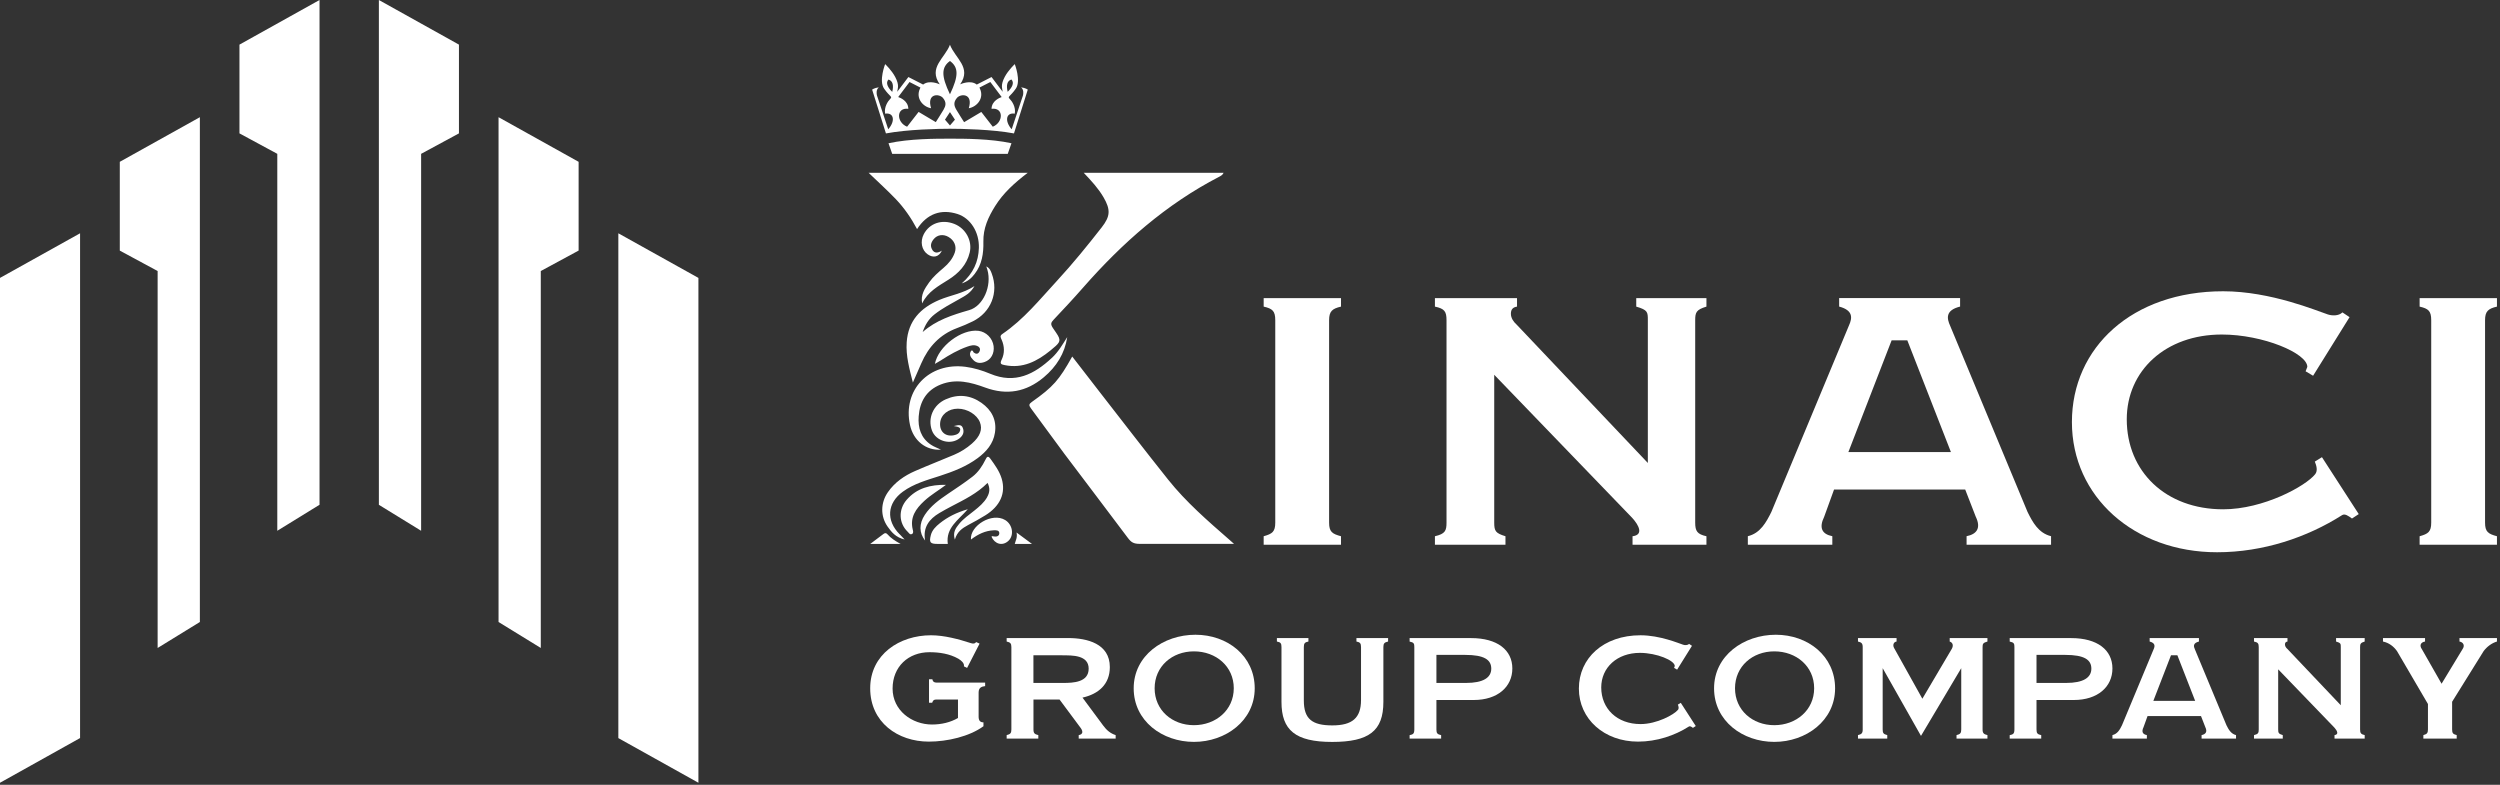 <?xml version="1.0" encoding="UTF-8"?> <svg xmlns="http://www.w3.org/2000/svg" width="567" height="178" viewBox="0 0 567 178" fill="none"><rect x="0" y="0" width="567" height="178" fill="#333333" stroke="none"/> <g clip-path="url(#clip0_1947_8)"> <path d="M217.25 158.66H212.87C212.02 158.66 211.7 158.57 211.42 159.38H210.7V154.06H211.46C211.62 154.82 212.06 154.82 212.88 154.82H223.43V155.61C222.61 155.7 221.95 155.96 221.95 157.06V162.54C221.95 163.42 222.3 163.83 223.05 163.83V164.71C219.87 167.04 214.83 168.2 210.65 168.2C203.63 168.2 197.36 163.82 197.36 156.11C197.36 148.4 204.03 144.08 211.15 144.08C214.14 144.08 217.42 144.96 220.22 145.87C220.85 146.09 221.2 145.9 221.38 145.62L222.17 145.97L219.34 151.48L218.62 151.13C218.75 150.44 218.08 149.84 217.36 149.4C215.38 148.27 213.02 147.92 210.81 147.92C206.02 147.92 202.44 151.19 202.44 156.17C202.44 161.15 206.85 164.32 211.38 164.32C213.55 164.32 215.6 163.82 217.27 162.84V158.65L217.25 158.66Z" fill="white"></path> <path d="M253.02 167.51H244.65V166.72C245.06 166.66 245.47 166.47 245.47 166C245.47 165.65 245.22 165.24 244.97 164.93L240.31 158.66H234.39V165.46C234.39 166.31 234.67 166.53 235.49 166.72V167.51H228.31V166.72C229.13 166.53 229.38 166.28 229.38 165.46V146.76C229.38 145.91 229.13 145.69 228.31 145.5V144.71H242.26C246.54 144.71 251.71 145.97 251.71 151.29C251.71 155.19 249.16 157.4 245.51 158.22L250.2 164.55C250.99 165.62 251.84 166.34 253.03 166.72V167.51H253.02ZM240.96 148.62H234.38V154.89H241.12C243.42 154.89 246.91 154.76 246.91 151.65C246.91 148.54 243.16 148.63 240.96 148.63V148.62Z" fill="white"></path> <path d="M270.78 168.26C263.63 168.26 257.12 163.54 257.12 156.11C257.12 148.68 263.86 143.96 271.13 143.96C278.4 143.96 284.57 148.78 284.57 156.11C284.57 163.44 277.99 168.26 270.78 168.26ZM270.78 147.73C265.84 147.73 261.87 151.13 261.87 156.1C261.87 161.07 265.84 164.47 270.78 164.47C275.72 164.47 279.82 161.07 279.82 156.1C279.82 151.13 275.79 147.73 270.78 147.73Z" fill="white"></path> <path d="M314.82 145.5C314 145.69 313.75 145.91 313.75 146.76V159.2C313.75 165.78 310.48 168.27 302.13 168.27C293.78 168.27 290.64 165.59 290.64 159.2V146.76C290.64 145.91 290.45 145.66 289.6 145.5V144.71H296.75V145.5C295.93 145.66 295.71 145.91 295.71 146.76V158.88C295.71 163.07 297.6 164.52 302.16 164.52C306.72 164.52 308.68 162.82 308.68 158.76V146.76C308.68 145.91 308.46 145.66 307.64 145.5V144.71H314.82V145.5Z" fill="white"></path> <path d="M334.25 158.76H325.78V165.47C325.78 166.35 326.03 166.54 326.85 166.73V167.52H319.7V166.73C320.42 166.57 320.77 166.48 320.77 165.44V146.77C320.77 145.98 320.68 145.7 319.7 145.51V144.72H333.65C339.6 144.72 343 147.43 343 151.61C343 155.79 339.63 158.76 334.25 158.76ZM332.3 148.53H325.78V154.89H332.49C336.39 154.89 338.22 153.69 338.22 151.65C338.22 149.61 336.58 148.53 332.3 148.53Z" fill="white"></path> <path d="M384.59 164.67L383.96 165.08C383.61 164.83 383.3 164.61 383.05 164.77C379.84 166.82 375.78 168.2 371.5 168.2C363.85 168.2 358.09 163.07 358.09 156.17C358.09 149.27 363.66 144.08 372.07 144.08C376.48 144.08 380.76 145.91 381.73 146.22C382.11 146.35 382.74 146.38 383.08 146.03L383.74 146.47L380.37 151.88L379.68 151.47L379.84 151.06C379.84 149.8 375.75 148.07 371.94 148.07C366.75 148.07 363.16 151.41 363.16 155.91C363.16 160.73 366.75 164.22 372.07 164.22C375.78 164.22 379.69 162.08 380.57 160.98C380.82 160.67 380.7 160.19 380.54 159.81L381.2 159.4L384.6 164.66L384.59 164.67Z" fill="white"></path> <path d="M402.41 168.26C395.26 168.26 388.75 163.54 388.75 156.11C388.75 148.68 395.49 143.96 402.76 143.96C410.03 143.96 416.2 148.78 416.2 156.11C416.2 163.44 409.62 168.26 402.41 168.26ZM402.41 147.73C397.47 147.73 393.5 151.13 393.5 156.1C393.5 161.07 397.47 164.47 402.41 164.47C407.35 164.47 411.45 161.07 411.45 156.1C411.45 151.13 407.42 147.73 402.41 147.73Z" fill="white"></path> <path d="M450.76 167.51H443.74V166.72C444.56 166.53 444.81 166.28 444.81 165.46V151.54L435.68 166.9L426.99 151.54V165.46C426.99 166.31 427.21 166.5 428.03 166.72V167.51H421.39V166.72C422.18 166.53 422.46 166.31 422.46 165.46V146.76C422.46 145.91 422.18 145.69 421.39 145.5V144.71H430.14V145.5C429.45 145.59 429.23 146.32 429.57 146.95L435.99 158.47L442.66 147.17C443.07 146.45 442.94 145.75 442.19 145.5V144.71H450.75V145.5C449.74 145.78 449.65 146.04 449.65 146.76V165.46C449.65 166.28 449.93 166.53 450.75 166.72V167.51H450.76Z" fill="white"></path> <path d="M470.35 158.76H461.88V165.47C461.88 166.35 462.13 166.54 462.95 166.73V167.52H455.8V166.73C456.52 166.57 456.87 166.48 456.87 165.44V146.77C456.87 145.98 456.78 145.7 455.8 145.51V144.72H469.75C475.7 144.72 479.1 147.43 479.1 151.61C479.1 155.79 475.73 158.76 470.35 158.76ZM468.4 148.53H461.88V154.89H468.59C472.49 154.89 474.32 153.69 474.32 151.65C474.32 149.61 472.68 148.53 468.4 148.53Z" fill="white"></path> <path d="M487.06 162.41L486.15 164.93C485.65 165.97 485.96 166.54 486.91 166.72V167.51H479.1V166.72C480.27 166.44 480.8 165.43 481.27 164.48L488.45 147.23C488.76 146.54 488.83 145.84 487.54 145.5V144.71H498.72V145.5C497.33 145.85 497.49 146.6 497.81 147.29L504.96 164.48C505.43 165.42 505.97 166.43 507.13 166.72V167.51H499.32V166.72C500.26 166.53 500.67 165.96 500.17 164.93L499.19 162.41H487.07H487.06ZM493.83 148.62H492.38L488.38 158.95H497.86L493.83 148.62Z" fill="white"></path> <path d="M536.3 167.51H529.47V166.72C530.51 166.59 530.07 165.71 529.44 165.02L516.69 151.8V165.46C516.69 166.25 516.82 166.44 517.73 166.72V167.51H511.21V166.72C512.15 166.5 512.28 166.22 512.28 165.46V146.76C512.28 145.94 512.09 145.69 511.21 145.5V144.71H518.8V145.5C518.42 145.56 518.23 145.75 518.23 146.16C518.23 146.57 518.48 146.92 518.77 147.17L530.89 159.95V146.76C530.89 146 530.89 145.82 529.82 145.5V144.71H536.31V145.5C535.37 145.78 535.27 146.04 535.27 146.76V165.46C535.27 166.25 535.46 166.53 536.31 166.72V167.51H536.3Z" fill="white"></path> <path d="M566.31 145.5C565.11 145.85 564.01 146.7 563.29 147.67L556.14 159.16V165.43C556.14 166.31 556.36 166.5 557.18 166.72V167.51H549.62V166.72C550.41 166.5 550.66 166.28 550.66 165.43V159.67L543.64 147.67C542.88 146.6 541.81 145.78 540.46 145.5V144.71H550V145.5C548.9 145.69 548.74 146.48 549.28 147.23L553.75 155.07L558.5 147.23C559.07 146.44 558.72 145.66 557.81 145.5V144.71H566.31V145.5Z" fill="white"></path> <path d="M279.89 123.35H258.54C257.09 123.35 256.55 123 255.77 121.96C251.01 115.59 246.18 109.28 241.4 102.92C238.83 99.5 236.36 96.01 233.8 92.59C233.3 91.92 233.36 91.63 234.02 91.16C238.86 87.74 240.2 86.21 243.18 80.86C245.28 83.58 247.33 86.25 249.4 88.9C254.57 95.54 259.7 102.22 264.95 108.8C269 113.87 273.89 118.11 278.76 122.36C279.03 122.59 279.29 122.83 279.89 123.36V123.35ZM245.79 39.19C247.55 41.04 249.12 42.75 250.3 44.78C251.91 47.57 251.82 49.06 249.88 51.55C246.64 55.7 243.31 59.8 239.74 63.67C235.82 67.92 232.18 72.46 227.33 75.75C226.7 76.18 226.95 76.55 227.17 77.05C227.83 78.54 227.88 80.12 227.18 81.56C226.69 82.56 227.09 82.65 227.87 82.81C231.96 83.64 235.24 81.94 238.25 79.48C240.25 77.84 240.69 77.44 239.93 76.09C239.7 75.69 239.45 75.35 238.83 74.44C238.21 73.53 238.33 73.18 238.97 72.5C241.24 70.1 243.5 67.68 245.68 65.19C254.54 55.09 264.49 46.31 276.51 40.09C276.91 39.88 277.31 39.67 277.51 39.19H245.79ZM197 39.19C199.26 41.36 201.27 43.18 203.15 45.14C205.07 47.15 206.65 49.44 207.99 51.96C210.24 48.48 213.4 47.34 217.15 48.53C220.12 49.48 222.12 52.66 222.01 56.23C221.91 59.36 220.74 61.99 218.12 64.28C219.56 63.81 220.35 63.04 221.04 62.15C222.73 59.99 223.09 57.42 223.03 54.83C222.96 51.77 224.15 49.22 225.69 46.75C227.54 43.78 230.09 41.48 233.09 39.19H197.01H197ZM204.04 121.18C200.92 118.04 201.19 114.11 204.77 111.51C207.27 109.69 210.23 108.88 213.12 107.95C216.17 106.96 219.15 105.82 221.75 103.89C223.7 102.44 225.26 100.66 225.65 98.16C226.1 95.26 224.92 93.01 222.59 91.36C220.07 89.59 217.31 89.32 214.51 90.56C211.64 91.82 210.36 94.86 211.36 97.62C212.26 100.09 215.64 101.03 217.67 99.37C218.44 98.74 218.73 97.96 218.36 97.04C218.08 96.35 217.62 96.29 216.32 96.63C217.47 96.79 217.86 97.01 217.77 97.53C217.63 98.31 217.02 98.58 216.32 98.72C214.41 99.09 213.07 97.89 213.22 95.94C213.37 94.05 215.06 92.69 217.25 92.69C219.39 92.69 221.56 94.03 222.24 95.75C222.88 97.38 222.3 98.97 220.43 100.61C219.22 101.67 217.86 102.52 216.38 103.15C213.44 104.4 210.46 105.55 207.53 106.83C205.09 107.9 202.93 109.39 201.38 111.62C199.71 114.02 199.64 117.08 201.32 119.45C202.19 120.68 203.15 121.88 205.17 122.36C204.6 121.75 204.33 121.45 204.05 121.17L204.04 121.18ZM238.58 81.15C234.58 84.89 230.23 87.14 224.58 84.77C222.81 84.03 220.94 83.45 218.97 83.19C210.72 82.12 204.66 88.45 206.39 96.4C207.16 99.93 210 102.23 213.41 101.98C212.59 101.59 211.82 101.32 211.16 100.88C208.84 99.34 208.16 97.01 208.36 94.41C208.61 91.08 210.1 88.5 213.35 87.21C216.82 85.83 220.16 86.69 223.45 87.9C228.35 89.7 232.76 88.91 236.74 85.56C239.6 83.16 241.48 80.19 242.05 76.45C241.01 78.1 240.03 79.81 238.59 81.15H238.58ZM208.94 82.42C210.57 78.66 213.15 75.87 217.06 74.41C218.27 73.96 219.46 73.46 220.61 72.89C224.75 70.85 226.54 66.34 224.93 62.05C224.71 61.47 224.51 60.84 223.69 60.42C223.82 60.81 223.88 60.99 223.94 61.18C224.98 64.83 223.03 69.42 219.8 70.34C216.01 71.43 212.3 72.61 209.26 75.31C209.81 73.68 210.64 72.31 211.99 71.27C213.75 69.9 215.72 68.88 217.65 67.79C218.86 67.11 220.14 66.47 221.01 64.88C218.37 66.59 215.56 66.95 213.02 68.03C208.75 69.85 205.98 72.77 205.64 77.61C205.42 80.74 206.28 83.73 207.04 86.77C207.67 85.32 208.31 83.87 208.94 82.42ZM223.88 112.77C223.17 114 222.1 114.91 221.01 115.78C219.8 116.75 218.51 117.62 217.52 118.83C216.77 119.75 216.04 120.72 216.56 122.38C217.08 120.57 218.26 119.79 219.55 119.09C220.87 118.39 222.18 117.68 223.45 116.89C226.84 114.8 228.17 111.84 227.18 108.55C226.67 106.85 225.62 105.42 224.59 104C224.03 103.23 223.76 103.73 223.52 104.22C222.78 105.72 221.86 107.11 220.54 108.12C218.75 109.5 216.85 110.75 214.97 112.02C213 113.36 211.07 114.75 209.74 116.78C208.43 118.77 208.43 120.85 209.81 122.59C209.29 119.58 210.74 117.73 213.04 116.36C213.97 115.81 214.92 115.29 215.88 114.79C218.71 113.31 221.6 111.92 223.98 109.52C224.6 110.74 224.45 111.76 223.87 112.76L223.88 112.77ZM211.45 56.65C210.89 55.78 211.16 54.97 211.76 54.24C212.58 53.23 213.93 53.04 215.12 53.74C216.45 54.51 217.03 55.89 216.54 57.3C216.05 58.7 215.12 59.8 214 60.75C212.82 61.76 211.63 62.77 210.73 64.04C209.74 65.44 208.75 66.88 209.15 68.82C210.4 66.17 212.8 64.89 215.1 63.44C217.42 61.98 219.26 60.07 219.93 57.27C220.56 54.65 219.05 51.8 216.43 50.78C213.61 49.68 210.81 50.63 209.51 53.12C208.64 54.79 209.03 56.74 210.42 57.7C211.67 58.56 212.95 58.29 213.62 56.84C212.75 57.39 211.99 57.51 211.44 56.67L211.45 56.65ZM213.5 81.66C215.37 80.46 217.29 79.35 219.4 78.61C220.13 78.36 220.89 78.13 221.66 78.48C222.24 78.74 222.41 79.2 222.13 79.75C221.81 80.37 221.33 80.32 220.84 79.95C220.67 79.82 220.74 79.41 220.28 79.52C219.68 80.36 220.13 81.02 220.73 81.64C221.48 82.42 222.38 82.43 223.31 82.1C224.77 81.59 225.56 80.15 225.35 78.49C225.11 76.7 223.66 75.24 221.9 75.03C218.1 74.57 212.81 78.53 212.03 82.53C212.57 82.21 213.05 81.96 213.51 81.67L213.5 81.66ZM205.62 113.37C203.72 115.58 203.83 118.66 205.87 120.61C206.15 120.87 206.38 121.38 206.86 121.1C207.23 120.89 207.09 120.43 207.01 120.1C206.34 117.31 207.71 115.38 209.63 113.61C211.14 112.21 212.91 111.21 214.55 109.96C211.1 109.91 207.96 110.65 205.62 113.37ZM225.41 120.27C225.91 120.25 226.62 120.24 226.64 120.89C226.67 121.58 226.05 121.78 225.42 121.67C225.22 121.63 225.04 121.52 224.87 121.72C225.62 123.43 227.36 123.88 228.67 122.7C230.07 121.44 229.68 118.98 227.98 117.95C225 116.13 219.94 119.23 220.21 122.37C221.83 121.14 223.48 120.35 225.4 120.27H225.41ZM213.13 118.69C212.26 119.39 211.42 120.19 211.12 121.35C210.69 123.01 210.95 123.36 212.63 123.36C213.4 123.36 214.17 123.36 214.96 123.36C214.47 119.71 217.31 118 219.5 115.49C216.89 116.25 214.9 117.28 213.13 118.69ZM204.25 123.36C202.99 122.66 202.04 122.05 201.29 121.19C200.99 120.85 200.72 120.83 200.36 121.11C199.44 121.82 198.51 122.51 197.37 123.36H204.25ZM234.05 123.36C232.83 122.46 231.83 121.72 230.55 120.77C230.8 121.92 230.33 122.59 230.15 123.36H234.05ZM231.58 19.81C232.27 20.38 232.07 21.38 232.01 21.62C232.01 21.65 232 21.67 232 21.67L229.45 29.32C227.77 27.41 228.2 25.46 230.15 25.78C230.43 24.31 229.55 22.98 228.99 22.42C228.43 21.86 229.06 22 230.39 20.1C231.62 18.33 230.15 14.54 230.15 14.54C230.15 14.54 228.68 15.91 227.87 17.45C226.89 19.33 227.31 19.97 227.41 20.82L224.88 17.47L221.53 19.18C220.1 18.04 217.85 19.09 217.76 19.13C220.42 15.31 216.63 13.23 215.45 10.15C214.27 13.23 210.48 15.31 213.14 19.13C213.05 19.09 210.79 18.04 209.37 19.18L206.02 17.47L203.49 20.82C203.59 19.98 204.02 19.33 203.03 17.45C202.22 15.91 200.75 14.54 200.75 14.54C200.75 14.54 199.27 18.32 200.51 20.1C201.84 22 202.47 21.86 201.91 22.42C201.35 22.98 200.47 24.31 200.75 25.78C202.71 25.46 203.14 27.41 201.45 29.32L198.9 21.67C198.9 21.67 198.9 21.65 198.89 21.62C198.83 21.38 198.62 20.38 199.32 19.81C198.29 19.93 197.8 20.33 197.8 20.33L200.93 30.26C205.85 29.34 212.93 29.2 215.45 29.2C217.97 29.2 225.05 29.34 229.97 30.26L233.1 20.33C233.1 20.33 232.61 19.93 231.58 19.81ZM202.36 20.84C201.39 19.9 200.79 18.82 201.5 18.04C202.43 18.31 202.75 19.28 202.36 20.84ZM215.45 13.83C217.38 15.25 217.49 17.12 215.45 21.39C213.41 17.13 213.52 15.25 215.45 13.83ZM212.24 27.7L208.34 25.38L205.73 28.74C203.28 27.76 203.21 24.31 206.01 24.68C205.98 22.85 204.13 22.14 203.71 22.01L206.28 18.6L208.76 19.87C208.71 19.95 208.67 20.04 208.63 20.13C207.63 22.33 209.35 24.24 211.17 24.55C210.12 21.11 213.04 21.2 213.87 22.22C214.7 23.23 214.51 23.99 213.99 24.89C213.6 25.57 212.23 27.71 212.23 27.71L212.24 27.7ZM215.45 28.45L214.32 27.14L215.45 25.42L216.58 27.14L215.45 28.45ZM225.17 28.75L222.56 25.39L218.66 27.71C218.66 27.71 217.29 25.57 216.9 24.89C216.38 23.99 216.19 23.23 217.02 22.22C217.85 21.2 220.77 21.11 219.72 24.55C221.53 24.24 223.26 22.33 222.26 20.13C222.22 20.04 222.17 19.95 222.13 19.87L224.61 18.6L227.18 22.01C226.76 22.15 224.92 22.85 224.88 24.68C227.68 24.31 227.61 27.76 225.16 28.74L225.17 28.75ZM229.4 18.03C230.12 18.82 229.51 19.89 228.54 20.83C228.15 19.27 228.47 18.29 229.4 18.03ZM229.4 32.49L228.56 34.89H202.35L201.51 32.49C206.27 31.45 212.25 31.45 215.46 31.45C218.67 31.45 224.65 31.45 229.41 32.49H229.4Z" fill="white"></path> <path d="M304.14 123.55H286.6V121.62C288.53 121.08 289.23 120.62 289.23 118.53V72.63C289.23 70.54 288.61 70 286.6 69.54V67.61H304.14V69.54C302.13 70 301.44 70.62 301.44 72.63V118.53C301.44 120.62 302.14 121.08 304.14 121.62V123.55Z" fill="white"></path> <path d="M387.03 123.55H370.26V121.62C372.81 121.31 371.73 119.15 370.18 117.45L338.89 85V118.53C338.89 120.46 339.2 120.93 341.44 121.62V123.55H325.44V121.62C327.76 121.08 328.07 120.38 328.07 118.53V72.63C328.07 70.62 327.61 70 325.44 69.54V67.61H344.06V69.54C343.13 69.69 342.67 70.16 342.67 71.16C342.67 72.16 343.29 73.01 343.98 73.63L373.73 105V72.63C373.73 70.78 373.73 70.31 371.1 69.54V67.61H387.02V69.54C384.7 70.24 384.47 70.85 384.47 72.63V118.53C384.47 120.46 384.93 121.16 387.02 121.62V123.55H387.03Z" fill="white"></path> <path d="M415.96 111.03L413.72 117.21C412.48 119.76 413.26 121.15 415.57 121.61V123.54H396.41V121.61C399.27 120.92 400.58 118.44 401.74 116.12L419.36 73.78C420.13 72.08 420.29 70.38 417.12 69.53V67.6H444.55V69.53C441.15 70.38 441.54 72.23 442.31 73.93L459.85 116.12C461.01 118.44 462.32 120.91 465.18 121.61V123.54H446.02V121.61C448.34 121.15 449.34 119.76 448.11 117.21L445.71 111.03H415.96ZM432.57 77.19H429.02L419.21 102.53H442.47L432.58 77.19H432.57Z" fill="white"></path> <path d="M534.97 116.59L533.43 117.6C532.58 116.98 531.81 116.44 531.19 116.83C523.31 121.85 513.34 125.25 502.83 125.25C484.05 125.25 469.91 112.66 469.91 95.73C469.91 78.8 483.59 66.06 504.22 66.06C515.04 66.06 525.55 70.54 527.94 71.31C528.87 71.62 530.41 71.7 531.26 70.85L532.88 71.93L524.61 85.22L522.91 84.21L523.3 83.21C523.3 80.12 513.26 75.87 503.91 75.87C491.16 75.87 482.35 84.06 482.35 95.11C482.35 106.93 491.16 115.51 504.22 115.51C513.34 115.51 522.92 110.26 525.08 107.55C525.7 106.78 525.39 105.62 525 104.69L526.62 103.69L534.96 116.59H534.97Z" fill="white"></path> <path d="M566.31 123.55H548.77V121.62C550.7 121.08 551.4 120.62 551.4 118.53V72.63C551.4 70.54 550.78 70 548.77 69.54V67.61H566.31V69.54C564.3 70 563.61 70.62 563.61 72.63V118.53C563.61 120.62 564.31 121.08 566.31 121.62V123.55Z" fill="white"></path> <path d="M72.47 0L54.31 10.12V30.25L62.89 34.89V120.38L72.47 114.48V0Z" fill="white"></path> <path d="M45.33 26.58L27.17 36.7V56.84L35.75 61.47V146.96L45.33 141.07V26.58Z" fill="white"></path> <path d="M18.16 52.91L0 63.03V177.53L18.16 167.39V52.91Z" fill="white"></path> <path d="M85.93 0L104.09 10.12V30.25L95.51 34.89V120.38L85.93 114.49V0ZM113.07 141.07L122.65 146.96V61.47L131.23 56.83V36.7L113.07 26.58V141.06V141.07ZM140.24 167.4L158.4 177.53V63.03L140.24 52.91V167.39V167.4Z" fill="white"></path> </g> <defs> <clipPath id="clip0_1947_8"> <rect width="566.31" height="177.53" fill="white"></rect> </clipPath> </defs> </svg> 